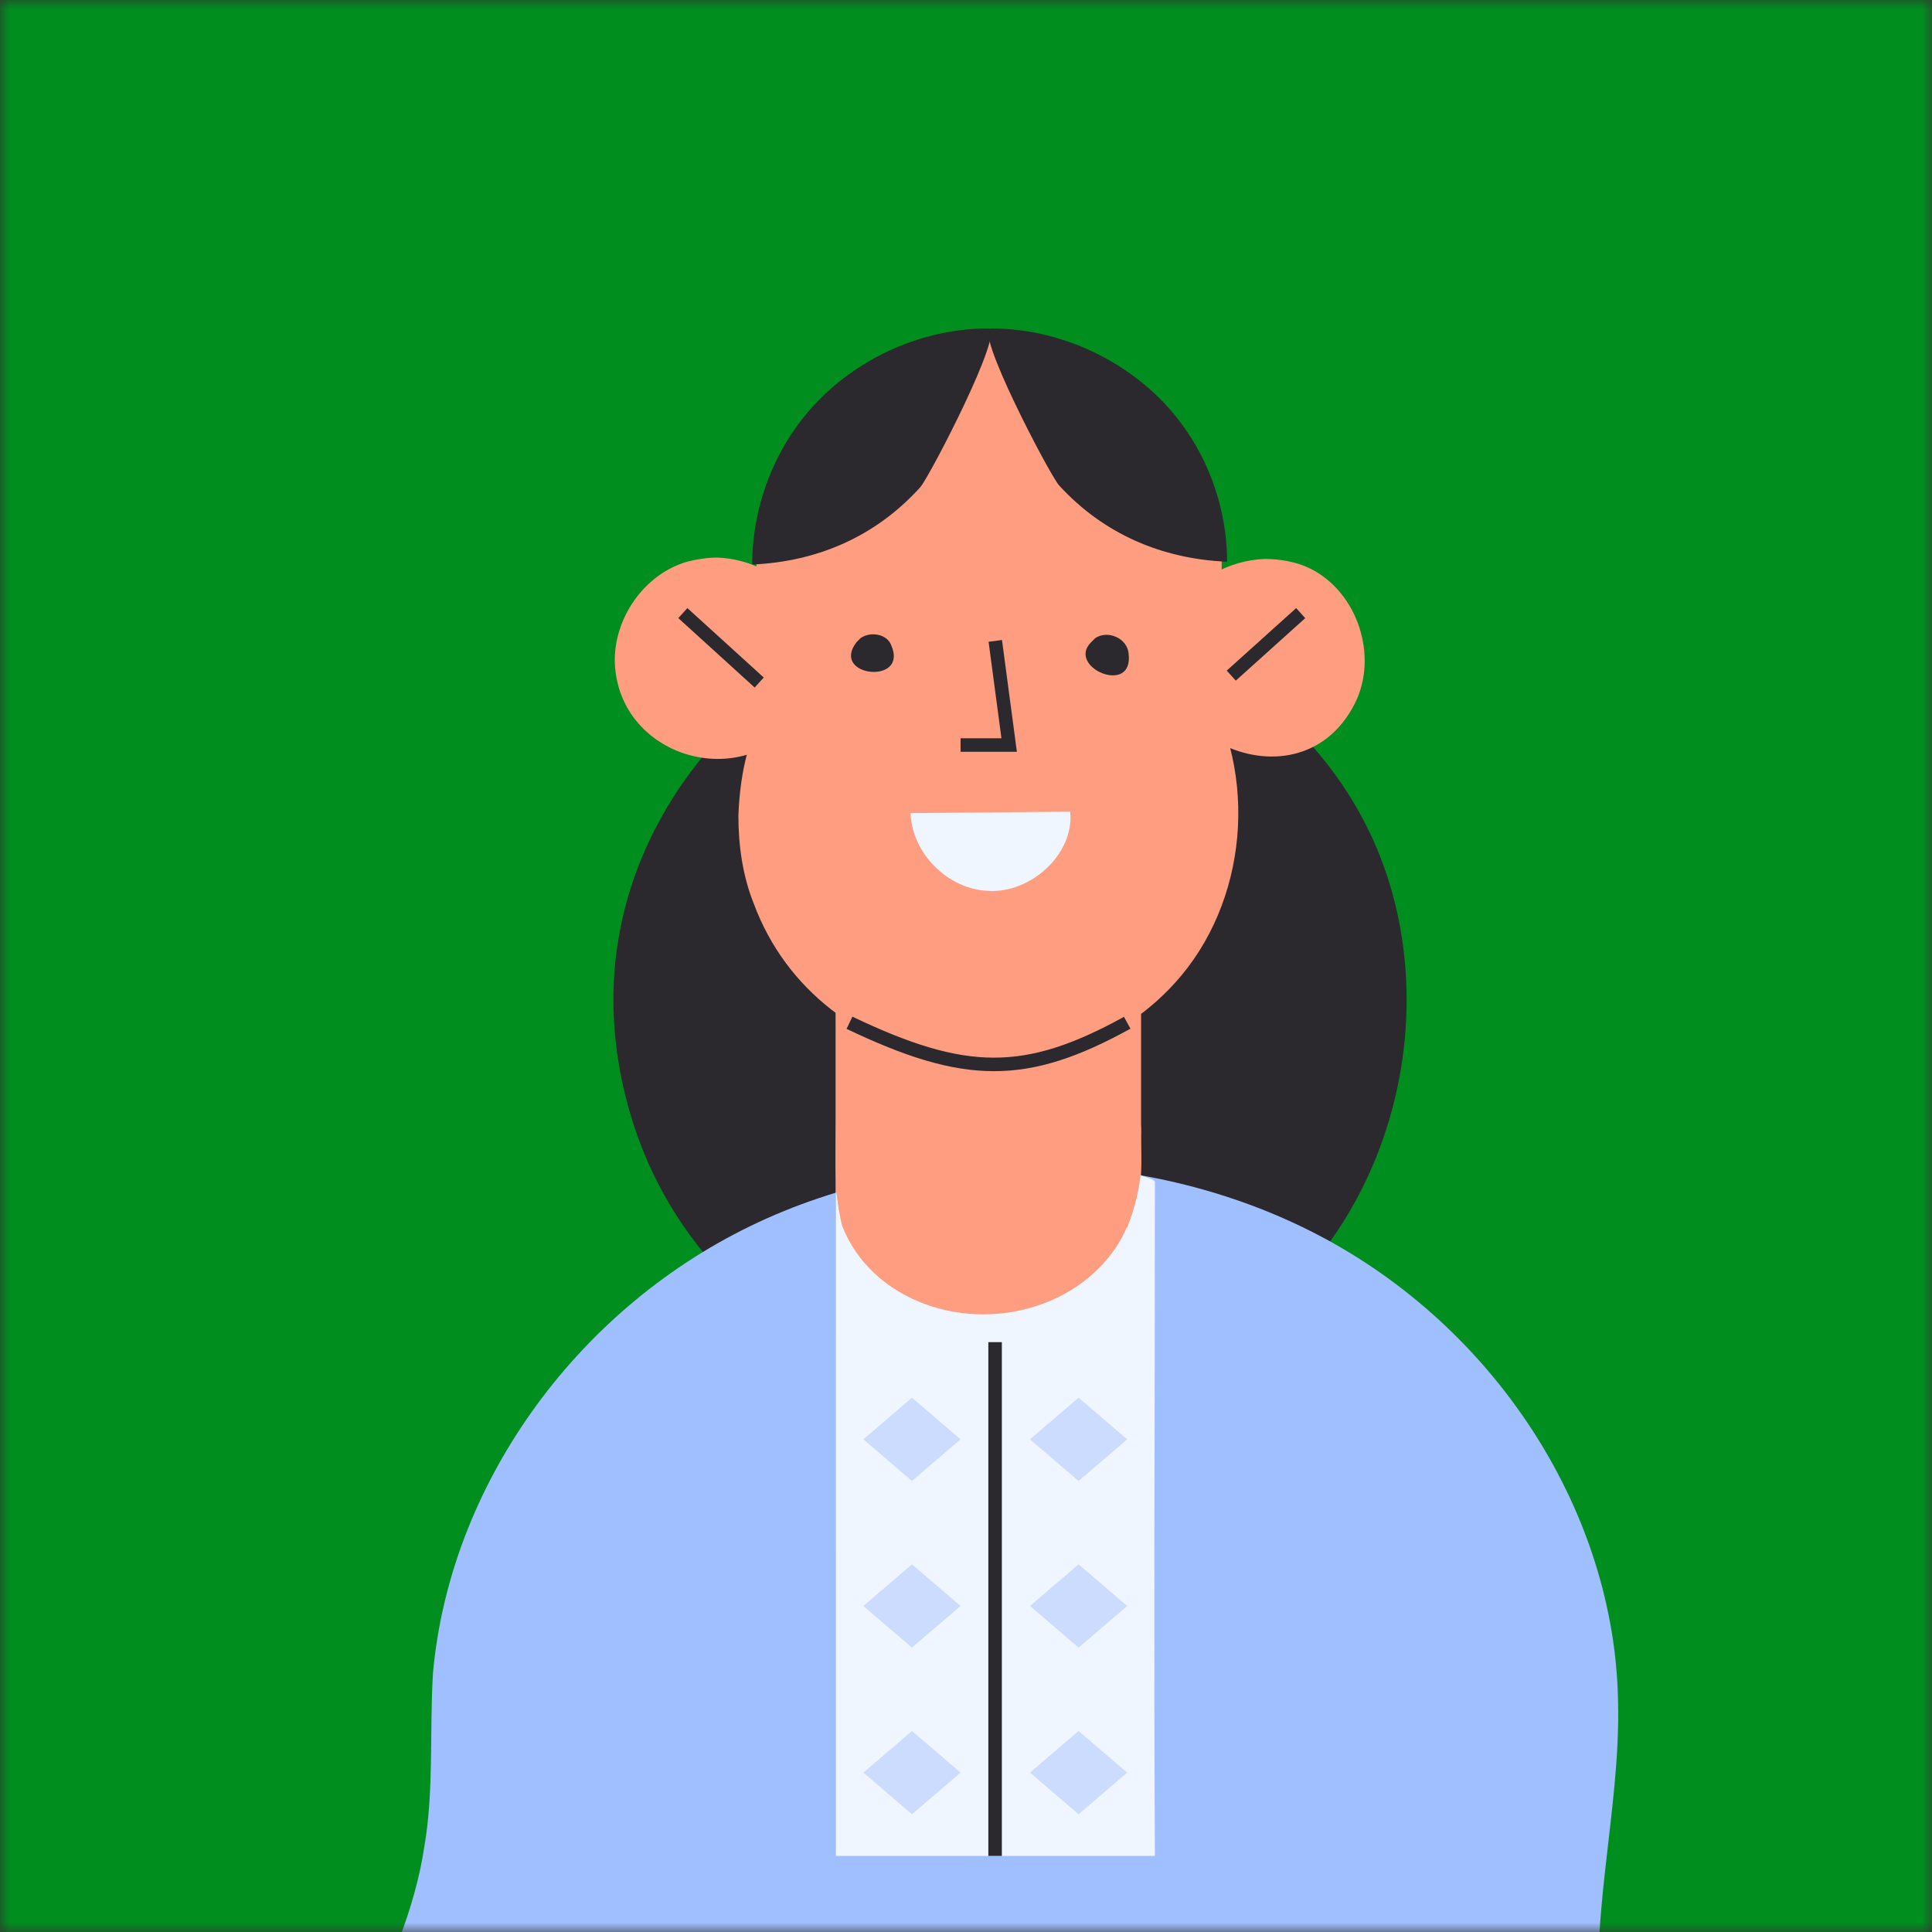 <?xml version="1.0" encoding="UTF-8"?> <svg xmlns="http://www.w3.org/2000/svg" width="100" height="100" viewBox="0 0 100 100" fill="none"><rect x="0" y="0" width="100" height="100" fill="#333333" stroke="none"/> <g clip-path="url(#clip0_2351_65)"> <mask id="mask0_2351_65" style="mask-type:luminance" maskUnits="userSpaceOnUse" x="0" y="0" width="100" height="100"> <path d="M100 0H0V100H100V0Z" fill="white"></path> </mask> <g mask="url(#mask0_2351_65)"> <path d="M100 0H0V100H100V0Z" fill="#008E1F"></path> <path d="M56.66 31.913C62.719 33.328 68.204 37.441 70.901 43.102C74.617 50.887 72.759 60.971 66.523 66.941C55.82 77.114 37.908 72.514 32.998 58.803C31.804 55.442 31.406 51.771 32.07 48.277C33.618 39.785 41.092 32.709 49.628 31.559C51.972 31.205 54.36 31.382 56.66 31.913Z" fill="#2B292D"></path> <path d="M43.25 46.469H58.184C58.332 46.469 58.554 46.469 58.702 46.611C58.849 46.754 59.062 47.045 59.062 47.188C59.062 54.615 59.062 62.041 59.062 69.469C59.062 69.683 58.776 69.751 58.554 69.894C58.406 69.965 58.258 69.965 58.11 69.965H48.351H43.25V46.469Z" fill="#FF9D80"></path> <path d="M13.921 119.595C13.816 119.499 13.71 119.403 13.709 119.306C13.072 118.341 14.299 115.127 14.603 114.057C16.534 107.73 20.983 102.157 21.969 95.548C22.465 92.632 22.229 89.625 22.41 86.615C23.264 76.998 29.67 67.913 38.838 63.461C48.007 59.01 59.731 59.291 68.671 64.159C77.611 69.028 83.557 78.388 83.749 87.995C83.907 93.817 82.078 99.754 82.968 105.57C83.971 112.258 88.322 118.818 86.288 125.34C68.277 124.145 50.265 122.854 32.147 121.37C27.748 121.022 23.245 120.675 18.846 120.327C17.589 120.144 14.975 120.362 13.921 119.595Z" fill="#9FBFFF"></path> <path d="M43.267 61.715C43.328 61.715 43.207 61.716 43.267 61.715C43.326 61.715 43.383 62.639 43.442 62.638C48.68 62.528 53.802 60.844 59.06 60.844C59.574 61.008 59.8 61.094 59.778 61.203C59.778 72.656 59.709 84.61 59.778 96.062H43.266V87.732L43.267 61.715Z" fill="#F0F6FF"></path> <path d="M58.38 63.435C58.38 63.505 58.304 63.575 58.304 63.575C57.545 65.324 55.951 66.724 54.13 67.424C50.033 69.034 45.1 67.354 43.583 63.435C43.104 61.458 43.281 59.266 43.286 57.25C43.286 57.11 43.286 57.25 43.286 56.891C43.362 56.751 43.507 56.646 43.659 56.576C48.288 54.266 54.358 54.686 58.607 57.626C58.759 57.766 58.911 57.836 58.987 58.046C59.062 58.185 59.062 58.395 59.062 58.605C59.034 59.187 59.106 59.866 59.062 60.484C58.99 61.504 58.757 62.476 58.38 63.435Z" fill="#FF9D80"></path> <path d="M38.219 42.228C38.219 43.737 38.434 45.319 39.009 46.756C42.387 55.884 54.894 57.969 61.147 50.494C64.741 46.181 65.1 39.497 61.938 34.825C64.381 30.081 63.303 23.828 59.35 20.234C55.397 16.64 48.928 16.209 44.544 19.084C40.087 22.031 38.003 28.069 39.8 33.1C40.016 33.675 40.231 34.25 40.231 34.825C40.231 35.472 39.872 36.047 39.584 36.622C38.65 38.419 38.291 40.287 38.219 42.228Z" fill="#FF9D80"></path> <path d="M44.544 33.028C45.047 32.669 45.91 32.812 46.125 33.387C47.06 35.472 42.963 35.041 44.328 33.244C44.4 33.172 44.472 33.1 44.544 33.028Z" fill="#2B292D"></path> <path d="M56.474 33.244C56.546 33.172 56.618 33.1 56.69 33.028C57.337 32.597 58.343 33.028 58.415 33.819C58.702 36.047 55.18 34.537 56.474 33.244Z" fill="#2B292D"></path> <path d="M51.295 17C50.36 17 54.313 24.547 54.816 25.122C57.117 27.637 60.135 28.931 63.513 29.075C63.513 25.913 62.22 22.75 59.92 20.522C57.62 18.294 54.457 17 51.295 17Z" fill="#2B292D"></path> <path d="M51.155 17C52.089 17 48.136 24.637 47.633 25.219C45.332 27.764 42.313 29.073 38.935 29.219C38.935 26.019 40.228 22.819 42.529 20.564C44.829 18.309 47.992 17 51.155 17Z" fill="#2B292D"></path> <path d="M55.395 42.013C55.61 44.241 53.31 46.253 51.154 46.11C49.069 46.038 47.201 44.169 47.129 42.085" fill="#F0F6FF"></path> <path d="M51.516 33.172L52.234 38.562H49.719" stroke="#2B292D" stroke-width="0.7"></path> <path d="M37.141 28.859C38.723 28.931 40.304 29.65 41.238 30.944C42.532 32.597 42.604 35.112 41.454 36.909C38.794 41.15 32.038 39.353 31.823 34.322C31.751 32.022 33.332 29.722 35.56 29.075C36.135 28.931 36.638 28.859 37.141 28.859Z" fill="#FF9D80"></path> <path d="M35.344 31.734L39.297 35.328" stroke="#2B292D" stroke-width="0.7"></path> <path d="M65.458 28.932C66.249 28.932 67.111 29.075 67.83 29.435C70.274 30.657 71.352 33.963 70.13 36.407C67.111 42.372 57.839 37.629 60.858 31.735C61.721 30.01 63.589 29.003 65.458 28.932Z" fill="#FF9D80"></path> <path d="M67.324 31.735L63.73 34.97" stroke="#2B292D" stroke-width="0.7"></path> <path d="M43.969 52.938C49.929 55.785 53.085 55.84 58.344 52.938" stroke="#2B292D" stroke-width="0.7"></path> <path d="M51.506 69.469V96.062" stroke="#2B292D" stroke-width="0.7"></path> <path d="M47.203 72.344L49.719 74.5L47.203 76.656L44.688 74.5L47.203 72.344Z" fill="#CBDCFF"></path> <path d="M47.203 80.969L49.719 83.125L47.203 85.281L44.688 83.125L47.203 80.969Z" fill="#CBDCFF"></path> <path d="M47.203 89.594L49.719 91.75L47.203 93.906L44.688 91.75L47.203 89.594Z" fill="#CBDCFF"></path> <path d="M55.828 72.344L58.344 74.5L55.828 76.656L53.312 74.5L55.828 72.344Z" fill="#CBDCFF"></path> <path d="M55.828 80.969L58.344 83.125L55.828 85.281L53.312 83.125L55.828 80.969Z" fill="#CBDCFF"></path> <path d="M55.828 89.594L58.344 91.75L55.828 93.906L53.312 91.75L55.828 89.594Z" fill="#CBDCFF"></path> </g> </g> <defs> <clipPath id="clip0_2351_65"> <rect width="100" height="100" fill="white"></rect> </clipPath> </defs> </svg> 